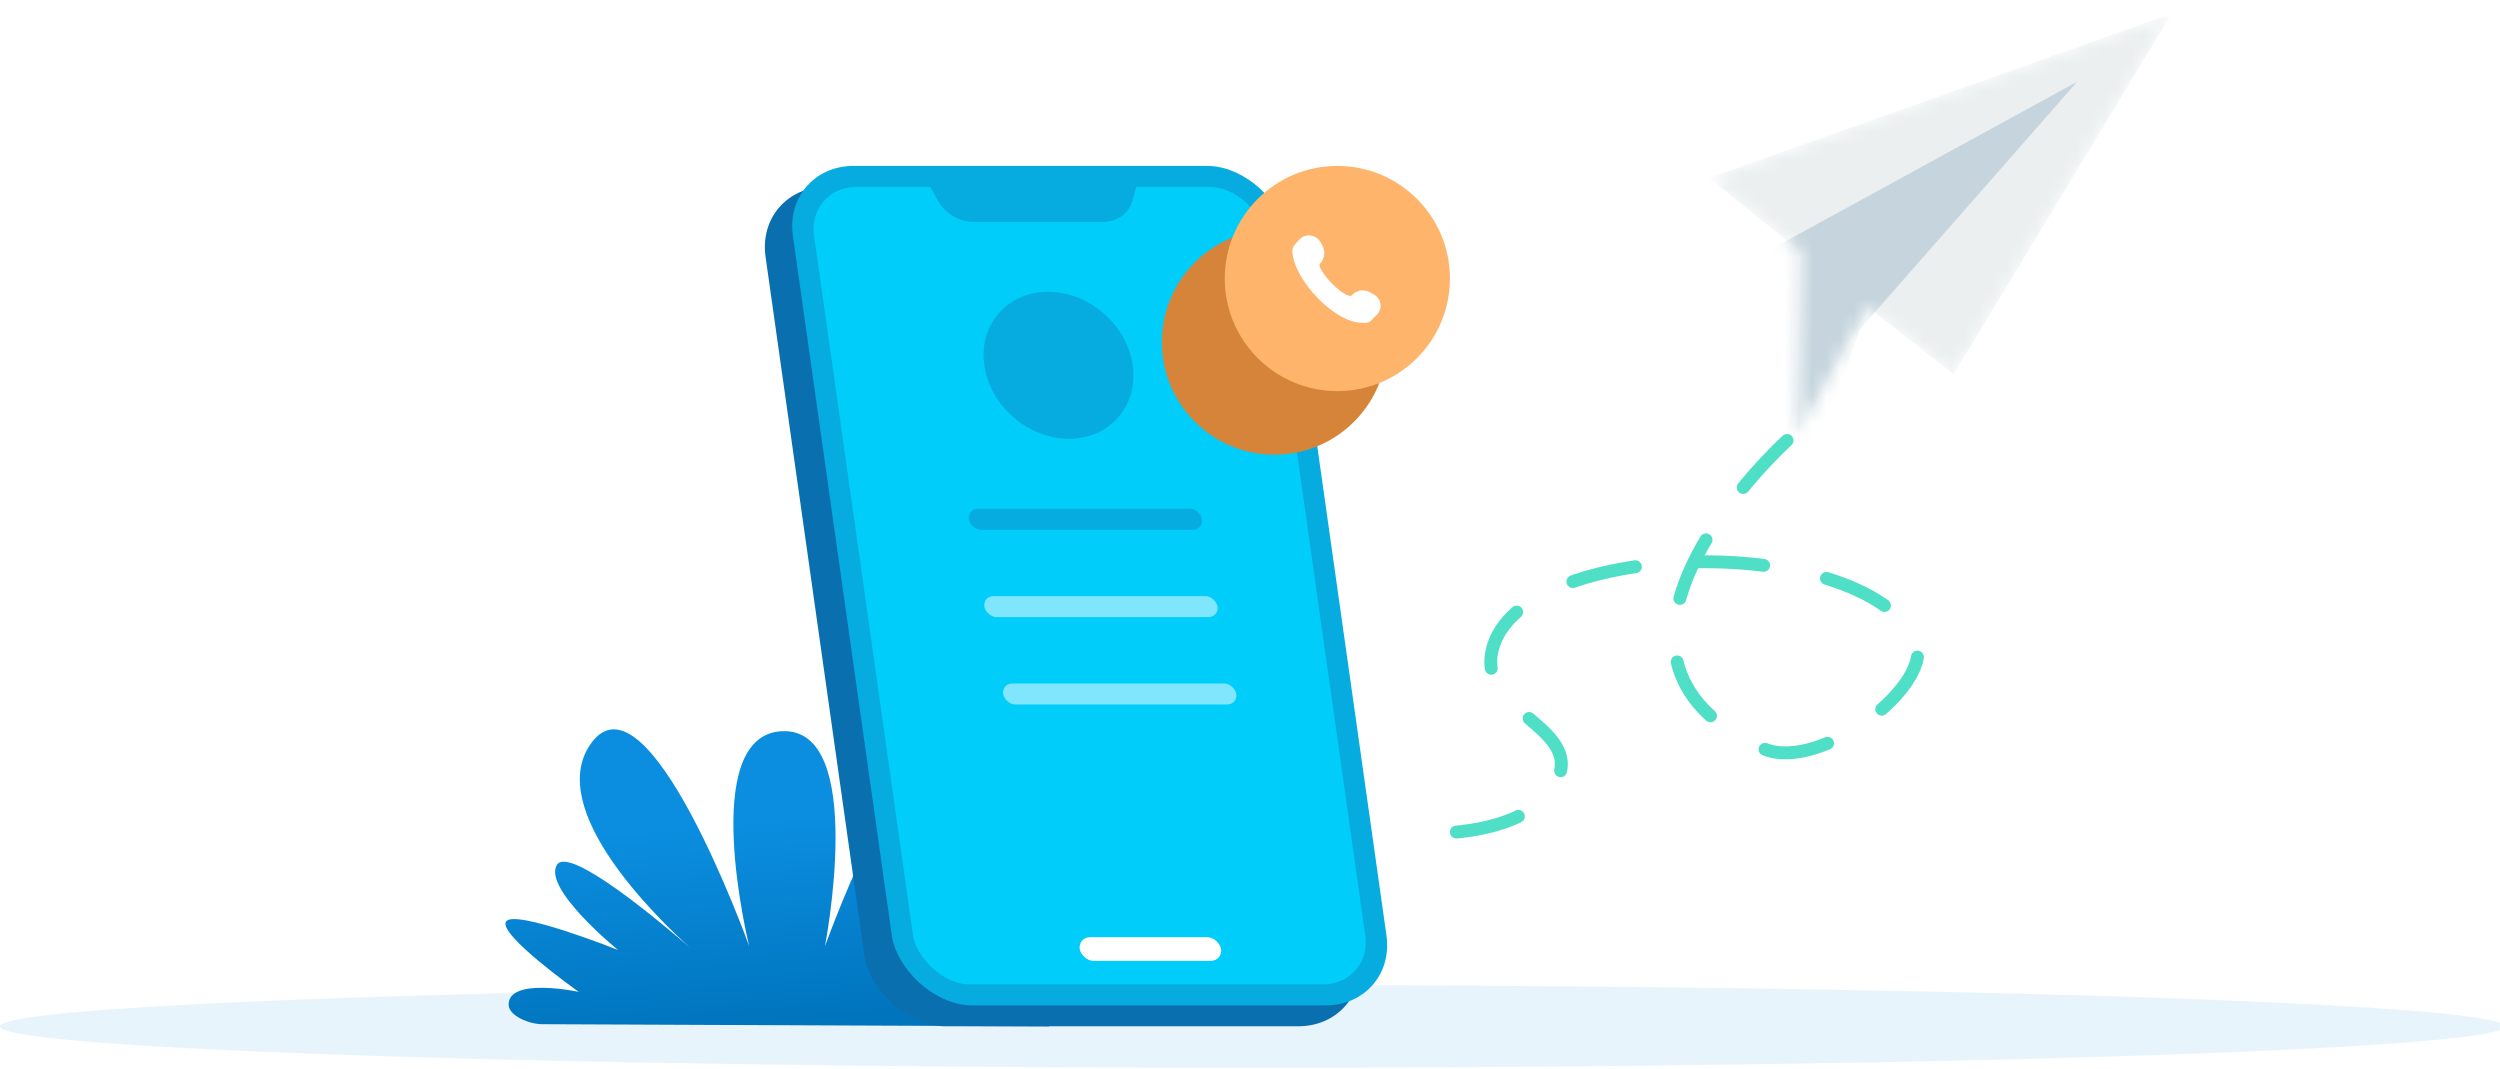 <svg width="180" height="77" viewBox="0 0 180 77" fill="none" xmlns="http://www.w3.org/2000/svg">
    <g clip-path="url(#zxh8f6a17a)">
        <path fill="#F0F3F6" d="M-388-668h1440v894H-388z"/>
        <path fill-rule="evenodd" clip-rule="evenodd" d="M-78-53c0-6.627 5.373-12 12-12h313c6.627 0 12 5.373 12 12v243c0 6.627-5.373 12-12 12H-66c-6.627 0-12-5.373-12-12V-53z" fill="#fff"/>
        <ellipse opacity=".1" cx="90.166" cy="73.901" rx="90.166" ry="2.977" fill="#0B8EE0"/>
        <mask id="bulfexgatb" style="mask-type:alpha" maskUnits="userSpaceOnUse" x="123" y="0" width="34" height="32">
            <path d="m156.358.983-15.691 25.96-6.17-4.819-5.08 9.146.231-13.154-2.203-1.765-4.408-3.531L156.358.983z" fill="#F7F6FB"/>
        </mask>
        <g mask="url(#bulfexgatb)">
            <path d="m156.358.983-15.691 25.96-6.17-4.819-5.08 9.146.231-13.154-2.203-1.765-4.408-3.531L156.358.983z" fill="#EBEFF0"/>
            <path opacity=".7" d="m149.558 5.884-25.074 13.72 5.484 15.586 3.943-11.48 15.647-17.826z" fill="#B7CBD5"/>
        </g>
        <path opacity=".7" d="M128.667 31.715s-17.103 15.502-1.673 22.198c4.029 1.748 12.491-4.708 10.903-7.872-3.985-7.94-29.225-7.294-30.52 1.085-.666 4.314 7.067 5.369 4.525 9.468-2.259 3.642-8.855 3.385-8.855 3.385" stroke="#05D1AF" stroke-width=".929" stroke-linecap="round" stroke-linejoin="round" stroke-dasharray="4.63 4.63"/>
        <path d="m75.52 73.9-36.49-.158c-.892 0-2.409-.594-2.409-1.41 0-2.004 5.048-.916 5.048-.916s-5.835-4.138-5.233-5.064c.602-.926 8.058 2.044 8.058 2.044s-5.418-4.405-4.4-6.119c.86-1.445 7.513 4.157 9.579 5.949-2.334-2.102-10.41-9.914-7.17-14.63 4.089-5.95 11.438 14.528 11.438 14.528s-3.747-15.198 2.361-15.479c6.158-.283 3.095 15.479 3.095 15.479s7.444-20.672 11.063-14.527c2.163 3.673-1.74 8.95-4.637 12.11 3.063-2.906 7.58-6.74 7.21-3.696-.39 3.216-5.296 6.385-5.296 6.385s8.76-5.088 8.91-1.559c.123 2.888-5.816 4.578-5.816 4.578s5.77-1.228 5.47.916c-.096.678-.78 1.57-.78 1.57z" fill="url(#pfa4bedn5c)"/>
        <rect width="35.614" height="61.052" rx="5.088" transform="matrix(1 0 .14 .99 54.408 13.45)" fill="#0A6FAE"/>
        <circle cx="5.342" cy="5.342" r="5.342" transform="matrix(1 0 .14 .99 69.03 22.519)" fill="#C8E0F8"/>
        <rect width="10.175" height="1.018" rx=".509" transform="matrix(1 0 .14 .99 75.982 69.871)" fill="#384984"/>
        <rect width="16.789" height="1.526" rx=".763" transform="matrix(1 0 .14 .99 63.862 38.134)" fill="#fff"/>
        <rect width="25.438" height="15.263" rx="2.544" transform="matrix(1 0 .14 .99 65.715 51.232)" fill="#C8E0F8"/>
        <rect width="10.175" height="1.526" rx=".763" transform="matrix(1 0 .14 .99 64.432 42.165)" fill="#C8E0F8"/>
        <path d="M65.601 14.459h15.263l-.412 1.472c-.262.939-1.102 1.55-2.128 1.55h-9.328c-1.027 0-2.04-.611-2.567-1.55l-.828-1.472z" fill="#384984"/>
        <rect x=".87" y=".756" width="34.087" height="59.526" rx="4.325" transform="matrix(1 0 .14 .99 56.27 11.953)" fill="#00CDFA" stroke="#06ABE0" stroke-width="1.526"/>
        <circle cx="5.342" cy="5.342" r="5.342" transform="matrix(1 0 .14 .99 70.123 21.013)" fill="#06ABE0"/>
        <rect width="10.175" height="1.721" rx=".861" transform="matrix(1 0 .14 .99 77.62 67.478)" fill="#fff"/>
        <rect width="16.789" height="1.526" rx=".763" transform="matrix(1 0 .14 .99 69.65 36.63)" fill="#06ABE0"/>
        <rect opacity=".5" width="16.789" height="1.526" rx=".763" transform="matrix(1 0 .14 .99 70.767 42.92)" fill="#fff"/>
        <rect opacity=".5" width="16.789" height="1.526" rx=".763" transform="matrix(1 0 .14 .99 72.118 49.212)" fill="#fff"/>
        <path d="M66.693 12.954h15.263l-.412 1.472c-.262.939-1.102 1.55-2.129 1.55h-9.327c-1.027 0-2.04-.611-2.567-1.55l-.828-1.472z" fill="#06ABE0"/>
        <g filter="url(#mqj046qeod)">
            <circle cx="94.76" cy="21.631" r="8.107" fill="#D5843A"/>
        </g>
        <circle cx="96.289" cy="20.053" r="8.107" fill="#FFB46C"/>
        <path fill-rule="evenodd" clip-rule="evenodd" d="M93.164 17.7c-.107.151-.12.342-.102.526.191 2.05 3.195 5.162 5.135 5.01.198.071.468-.1.468-.1l.47-.473a.918.918 0 0 0-.177-1.434l-.25-.152c-.443-.266-1.006-.218-1.35.166a.17.17 0 0 1-.037.032c-.467.244-2.188-1.472-2.32-2.177a.11.11 0 0 1 .027-.092l.035-.04c.298-.344.377-.843.167-1.247l-.12-.228c-.304-.583-1.076-.733-1.535-.262-.165.169-.315.336-.411.472z" fill="#fff"/>
    </g>
    <defs>
        <linearGradient id="pfa4bedn5c" x1="55.262" y1="59.006" x2="56.52" y2="73.901" gradientUnits="userSpaceOnUse">
            <stop stop-color="#0B8EE0"/>
            <stop offset="1" stop-color="#0074BD"/>
        </linearGradient>
        <clipPath id="zxh8f6a17a">
            <path fill="#fff" transform="translate(-388 -668)" d="M0 0h1440v894H0z"/>
        </clipPath>
        <filter id="mqj046qeod" x="83.652" y="13.523" width="19.214" height="19.214" filterUnits="userSpaceOnUse" color-interpolation-filters="sRGB">
            <feFlood flood-opacity="0" result="BackgroundImageFix"/>
            <feColorMatrix in="SourceAlpha" values="0 0 0 0 0 0 0 0 0 0 0 0 0 0 0 0 0 0 127 0" result="hardAlpha"/>
            <feOffset dx="-3" dy="3"/>
            <feComposite in2="hardAlpha" operator="out"/>
            <feColorMatrix values="0 0 0 0 0 0 0 0 0 0 0 0 0 0 0 0 0 0 0.1 0"/>
            <feBlend in2="BackgroundImageFix" result="effect1_dropShadow_7_40519"/>
            <feBlend in="SourceGraphic" in2="effect1_dropShadow_7_40519" result="shape"/>
        </filter>
    </defs>
</svg>
